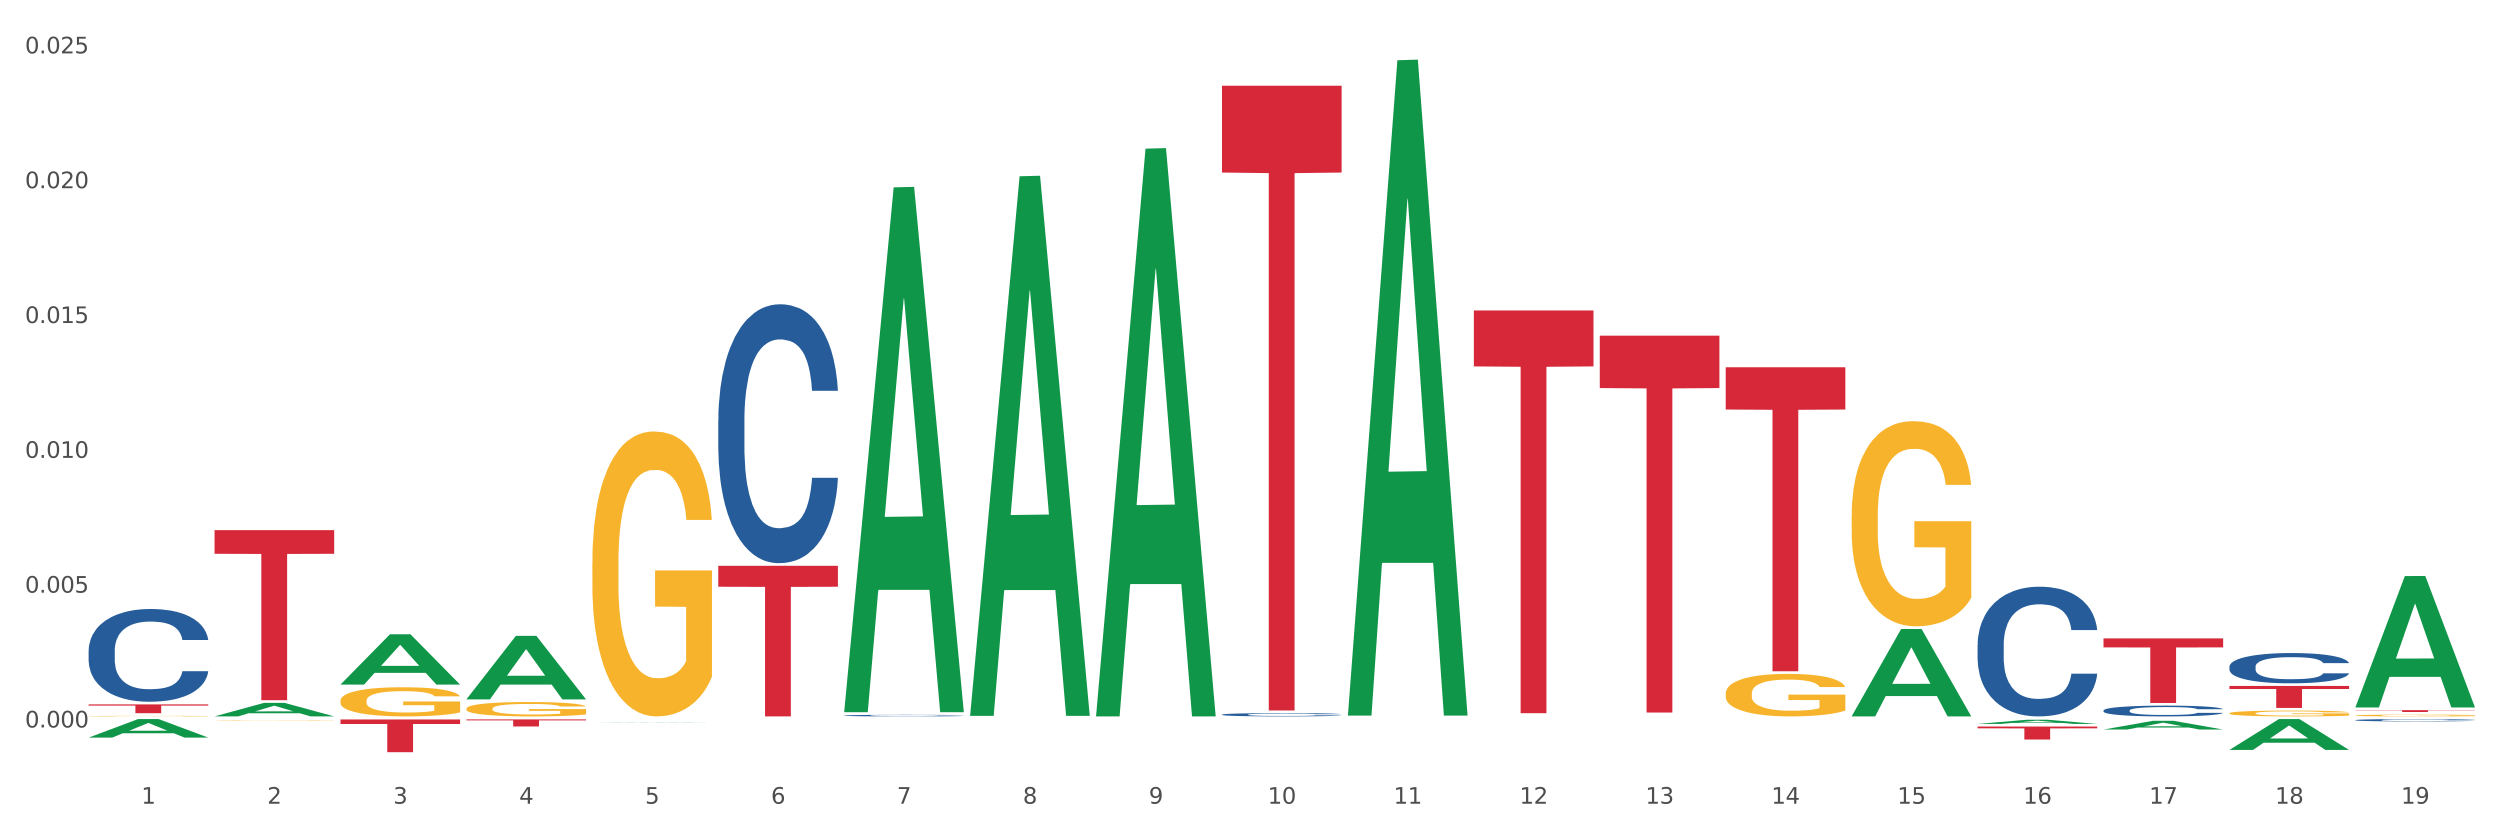 <?xml version="1.0" encoding="utf-8" standalone="no"?>
<!DOCTYPE svg PUBLIC "-//W3C//DTD SVG 1.1//EN"
  "http://www.w3.org/Graphics/SVG/1.1/DTD/svg11.dtd">
<svg xmlns:xlink="http://www.w3.org/1999/xlink" width="1080pt" height="360pt" viewBox="0 0 1080 360" xmlns="http://www.w3.org/2000/svg" version="1.1">
 <rect x="0" y="0" width="1080" height="360" fill="#333333" stroke="none"/>
 <defs>
  <style type="text/css">*{stroke-linejoin: round; stroke-linecap: butt}</style>
 </defs>
 <g id="figure_1">
  <g id="patch_1">
   <path d="M 0 360 
L 1080 360 
L 1080 0 
L 0 0 
z
" style="fill: #ffffff; stroke: #ffffff; stroke-linejoin: miter"/>
  </g>
  <g id="axes_1">
   <g id="matplotlib.axis_1">
    <g id="xtick_1">
     <g id="text_1">
      <!-- 1 -->
      <g style="fill: #4d4d4d" transform="translate(61.07 347.204) scale(0.096 -0.096)">
       <defs>
        <path id="DejaVuSans-31" d="M 794 531 
L 1825 531 
L 1825 4091 
L 703 3866 
L 703 4441 
L 1819 4666 
L 2450 4666 
L 2450 531 
L 3481 531 
L 3481 0 
L 794 0 
L 794 531 
z
" transform="scale(0.016)"/>
       </defs>
       <use xlink:href="#DejaVuSans-31"/>
      </g>
     </g>
    </g>
    <g id="xtick_2">
     <g id="text_2">
      <!-- 2 -->
      <g style="fill: #4d4d4d" transform="translate(115.472 347.204) scale(0.096 -0.096)">
       <defs>
        <path id="DejaVuSans-32" d="M 1228 531 
L 3431 531 
L 3431 0 
L 469 0 
L 469 531 
Q 828 903 1448 1529 
Q 2069 2156 2228 2338 
Q 2531 2678 2651 2914 
Q 2772 3150 2772 3378 
Q 2772 3750 2511 3984 
Q 2250 4219 1831 4219 
Q 1534 4219 1204 4116 
Q 875 4013 500 3803 
L 500 4441 
Q 881 4594 1212 4672 
Q 1544 4750 1819 4750 
Q 2544 4750 2975 4387 
Q 3406 4025 3406 3419 
Q 3406 3131 3298 2873 
Q 3191 2616 2906 2266 
Q 2828 2175 2409 1742 
Q 1991 1309 1228 531 
z
" transform="scale(0.016)"/>
       </defs>
       <use xlink:href="#DejaVuSans-32"/>
      </g>
     </g>
    </g>
    <g id="xtick_3">
     <g id="text_3">
      <!-- 3 -->
      <g style="fill: #4d4d4d" transform="translate(169.874 347.204) scale(0.096 -0.096)">
       <defs>
        <path id="DejaVuSans-33" d="M 2597 2516 
Q 3050 2419 3304 2112 
Q 3559 1806 3559 1356 
Q 3559 666 3084 287 
Q 2609 -91 1734 -91 
Q 1441 -91 1130 -33 
Q 819 25 488 141 
L 488 750 
Q 750 597 1062 519 
Q 1375 441 1716 441 
Q 2309 441 2620 675 
Q 2931 909 2931 1356 
Q 2931 1769 2642 2001 
Q 2353 2234 1838 2234 
L 1294 2234 
L 1294 2753 
L 1863 2753 
Q 2328 2753 2575 2939 
Q 2822 3125 2822 3475 
Q 2822 3834 2567 4026 
Q 2313 4219 1838 4219 
Q 1578 4219 1281 4162 
Q 984 4106 628 3988 
L 628 4550 
Q 988 4650 1302 4700 
Q 1616 4750 1894 4750 
Q 2613 4750 3031 4423 
Q 3450 4097 3450 3541 
Q 3450 3153 3228 2886 
Q 3006 2619 2597 2516 
z
" transform="scale(0.016)"/>
       </defs>
       <use xlink:href="#DejaVuSans-33"/>
      </g>
     </g>
    </g>
    <g id="xtick_4">
     <g id="text_4">
      <!-- 4 -->
      <g style="fill: #4d4d4d" transform="translate(224.276 347.204) scale(0.096 -0.096)">
       <defs>
        <path id="DejaVuSans-34" d="M 2419 4116 
L 825 1625 
L 2419 1625 
L 2419 4116 
z
M 2253 4666 
L 3047 4666 
L 3047 1625 
L 3713 1625 
L 3713 1100 
L 3047 1100 
L 3047 0 
L 2419 0 
L 2419 1100 
L 313 1100 
L 313 1709 
L 2253 4666 
z
" transform="scale(0.016)"/>
       </defs>
       <use xlink:href="#DejaVuSans-34"/>
      </g>
     </g>
    </g>
    <g id="xtick_5">
     <g id="text_5">
      <!-- 5 -->
      <g style="fill: #4d4d4d" transform="translate(278.678 347.204) scale(0.096 -0.096)">
       <defs>
        <path id="DejaVuSans-35" d="M 691 4666 
L 3169 4666 
L 3169 4134 
L 1269 4134 
L 1269 2991 
Q 1406 3038 1543 3061 
Q 1681 3084 1819 3084 
Q 2600 3084 3056 2656 
Q 3513 2228 3513 1497 
Q 3513 744 3044 326 
Q 2575 -91 1722 -91 
Q 1428 -91 1123 -41 
Q 819 9 494 109 
L 494 744 
Q 775 591 1075 516 
Q 1375 441 1709 441 
Q 2250 441 2565 725 
Q 2881 1009 2881 1497 
Q 2881 1984 2565 2268 
Q 2250 2553 1709 2553 
Q 1456 2553 1204 2497 
Q 953 2441 691 2322 
L 691 4666 
z
" transform="scale(0.016)"/>
       </defs>
       <use xlink:href="#DejaVuSans-35"/>
      </g>
     </g>
    </g>
    <g id="xtick_6">
     <g id="text_6">
      <!-- 6 -->
      <g style="fill: #4d4d4d" transform="translate(333.08 347.204) scale(0.096 -0.096)">
       <defs>
        <path id="DejaVuSans-36" d="M 2113 2584 
Q 1688 2584 1439 2293 
Q 1191 2003 1191 1497 
Q 1191 994 1439 701 
Q 1688 409 2113 409 
Q 2538 409 2786 701 
Q 3034 994 3034 1497 
Q 3034 2003 2786 2293 
Q 2538 2584 2113 2584 
z
M 3366 4563 
L 3366 3988 
Q 3128 4100 2886 4159 
Q 2644 4219 2406 4219 
Q 1781 4219 1451 3797 
Q 1122 3375 1075 2522 
Q 1259 2794 1537 2939 
Q 1816 3084 2150 3084 
Q 2853 3084 3261 2657 
Q 3669 2231 3669 1497 
Q 3669 778 3244 343 
Q 2819 -91 2113 -91 
Q 1303 -91 875 529 
Q 447 1150 447 2328 
Q 447 3434 972 4092 
Q 1497 4750 2381 4750 
Q 2619 4750 2861 4703 
Q 3103 4656 3366 4563 
z
" transform="scale(0.016)"/>
       </defs>
       <use xlink:href="#DejaVuSans-36"/>
      </g>
     </g>
    </g>
    <g id="xtick_7">
     <g id="text_7">
      <!-- 7 -->
      <g style="fill: #4d4d4d" transform="translate(387.482 347.204) scale(0.096 -0.096)">
       <defs>
        <path id="DejaVuSans-37" d="M 525 4666 
L 3525 4666 
L 3525 4397 
L 1831 0 
L 1172 0 
L 2766 4134 
L 525 4134 
L 525 4666 
z
" transform="scale(0.016)"/>
       </defs>
       <use xlink:href="#DejaVuSans-37"/>
      </g>
     </g>
    </g>
    <g id="xtick_8">
     <g id="text_8">
      <!-- 8 -->
      <g style="fill: #4d4d4d" transform="translate(441.884 347.204) scale(0.096 -0.096)">
       <defs>
        <path id="DejaVuSans-38" d="M 2034 2216 
Q 1584 2216 1326 1975 
Q 1069 1734 1069 1313 
Q 1069 891 1326 650 
Q 1584 409 2034 409 
Q 2484 409 2743 651 
Q 3003 894 3003 1313 
Q 3003 1734 2745 1975 
Q 2488 2216 2034 2216 
z
M 1403 2484 
Q 997 2584 770 2862 
Q 544 3141 544 3541 
Q 544 4100 942 4425 
Q 1341 4750 2034 4750 
Q 2731 4750 3128 4425 
Q 3525 4100 3525 3541 
Q 3525 3141 3298 2862 
Q 3072 2584 2669 2484 
Q 3125 2378 3379 2068 
Q 3634 1759 3634 1313 
Q 3634 634 3220 271 
Q 2806 -91 2034 -91 
Q 1263 -91 848 271 
Q 434 634 434 1313 
Q 434 1759 690 2068 
Q 947 2378 1403 2484 
z
M 1172 3481 
Q 1172 3119 1398 2916 
Q 1625 2713 2034 2713 
Q 2441 2713 2670 2916 
Q 2900 3119 2900 3481 
Q 2900 3844 2670 4047 
Q 2441 4250 2034 4250 
Q 1625 4250 1398 4047 
Q 1172 3844 1172 3481 
z
" transform="scale(0.016)"/>
       </defs>
       <use xlink:href="#DejaVuSans-38"/>
      </g>
     </g>
    </g>
    <g id="xtick_9">
     <g id="text_9">
      <!-- 9 -->
      <g style="fill: #4d4d4d" transform="translate(496.286 347.204) scale(0.096 -0.096)">
       <defs>
        <path id="DejaVuSans-39" d="M 703 97 
L 703 672 
Q 941 559 1184 500 
Q 1428 441 1663 441 
Q 2288 441 2617 861 
Q 2947 1281 2994 2138 
Q 2813 1869 2534 1725 
Q 2256 1581 1919 1581 
Q 1219 1581 811 2004 
Q 403 2428 403 3163 
Q 403 3881 828 4315 
Q 1253 4750 1959 4750 
Q 2769 4750 3195 4129 
Q 3622 3509 3622 2328 
Q 3622 1225 3098 567 
Q 2575 -91 1691 -91 
Q 1453 -91 1209 -44 
Q 966 3 703 97 
z
M 1959 2075 
Q 2384 2075 2632 2365 
Q 2881 2656 2881 3163 
Q 2881 3666 2632 3958 
Q 2384 4250 1959 4250 
Q 1534 4250 1286 3958 
Q 1038 3666 1038 3163 
Q 1038 2656 1286 2365 
Q 1534 2075 1959 2075 
z
" transform="scale(0.016)"/>
       </defs>
       <use xlink:href="#DejaVuSans-39"/>
      </g>
     </g>
    </g>
    <g id="xtick_10">
     <g id="text_10">
      <!-- 10 -->
      <g style="fill: #4d4d4d" transform="translate(547.634 347.204) scale(0.096 -0.096)">
       <defs>
        <path id="DejaVuSans-30" d="M 2034 4250 
Q 1547 4250 1301 3770 
Q 1056 3291 1056 2328 
Q 1056 1369 1301 889 
Q 1547 409 2034 409 
Q 2525 409 2770 889 
Q 3016 1369 3016 2328 
Q 3016 3291 2770 3770 
Q 2525 4250 2034 4250 
z
M 2034 4750 
Q 2819 4750 3233 4129 
Q 3647 3509 3647 2328 
Q 3647 1150 3233 529 
Q 2819 -91 2034 -91 
Q 1250 -91 836 529 
Q 422 1150 422 2328 
Q 422 3509 836 4129 
Q 1250 4750 2034 4750 
z
" transform="scale(0.016)"/>
       </defs>
       <use xlink:href="#DejaVuSans-31"/>
       <use xlink:href="#DejaVuSans-30" transform="translate(63.623 0)"/>
      </g>
     </g>
    </g>
    <g id="xtick_11">
     <g id="text_11">
      <!-- 11 -->
      <g style="fill: #4d4d4d" transform="translate(602.035 347.204) scale(0.096 -0.096)">
       <use xlink:href="#DejaVuSans-31"/>
       <use xlink:href="#DejaVuSans-31" transform="translate(63.623 0)"/>
      </g>
     </g>
    </g>
    <g id="xtick_12">
     <g id="text_12">
      <!-- 12 -->
      <g style="fill: #4d4d4d" transform="translate(656.437 347.204) scale(0.096 -0.096)">
       <use xlink:href="#DejaVuSans-31"/>
       <use xlink:href="#DejaVuSans-32" transform="translate(63.623 0)"/>
      </g>
     </g>
    </g>
    <g id="xtick_13">
     <g id="text_13">
      <!-- 13 -->
      <g style="fill: #4d4d4d" transform="translate(710.839 347.204) scale(0.096 -0.096)">
       <use xlink:href="#DejaVuSans-31"/>
       <use xlink:href="#DejaVuSans-33" transform="translate(63.623 0)"/>
      </g>
     </g>
    </g>
    <g id="xtick_14">
     <g id="text_14">
      <!-- 14 -->
      <g style="fill: #4d4d4d" transform="translate(765.241 347.204) scale(0.096 -0.096)">
       <use xlink:href="#DejaVuSans-31"/>
       <use xlink:href="#DejaVuSans-34" transform="translate(63.623 0)"/>
      </g>
     </g>
    </g>
    <g id="xtick_15">
     <g id="text_15">
      <!-- 15 -->
      <g style="fill: #4d4d4d" transform="translate(819.643 347.204) scale(0.096 -0.096)">
       <use xlink:href="#DejaVuSans-31"/>
       <use xlink:href="#DejaVuSans-35" transform="translate(63.623 0)"/>
      </g>
     </g>
    </g>
    <g id="xtick_16">
     <g id="text_16">
      <!-- 16 -->
      <g style="fill: #4d4d4d" transform="translate(874.045 347.204) scale(0.096 -0.096)">
       <use xlink:href="#DejaVuSans-31"/>
       <use xlink:href="#DejaVuSans-36" transform="translate(63.623 0)"/>
      </g>
     </g>
    </g>
    <g id="xtick_17">
     <g id="text_17">
      <!-- 17 -->
      <g style="fill: #4d4d4d" transform="translate(928.447 347.204) scale(0.096 -0.096)">
       <use xlink:href="#DejaVuSans-31"/>
       <use xlink:href="#DejaVuSans-37" transform="translate(63.623 0)"/>
      </g>
     </g>
    </g>
    <g id="xtick_18">
     <g id="text_18">
      <!-- 18 -->
      <g style="fill: #4d4d4d" transform="translate(982.849 347.204) scale(0.096 -0.096)">
       <use xlink:href="#DejaVuSans-31"/>
       <use xlink:href="#DejaVuSans-38" transform="translate(63.623 0)"/>
      </g>
     </g>
    </g>
    <g id="xtick_19">
     <g id="text_19">
      <!-- 19 -->
      <g style="fill: #4d4d4d" transform="translate(1037.251 347.204) scale(0.096 -0.096)">
       <use xlink:href="#DejaVuSans-31"/>
       <use xlink:href="#DejaVuSans-39" transform="translate(63.623 0)"/>
      </g>
     </g>
    </g>
    <g id="xtick_20"/>
    <g id="xtick_21"/>
    <g id="xtick_22"/>
    <g id="xtick_23"/>
    <g id="xtick_24"/>
    <g id="xtick_25"/>
    <g id="xtick_26"/>
    <g id="xtick_27"/>
    <g id="xtick_28"/>
    <g id="xtick_29"/>
    <g id="xtick_30"/>
    <g id="xtick_31"/>
    <g id="xtick_32"/>
    <g id="xtick_33"/>
    <g id="xtick_34"/>
    <g id="xtick_35"/>
    <g id="xtick_36"/>
    <g id="xtick_37"/>
   </g>
   <g id="matplotlib.axis_2">
    <g id="ytick_1">
     <g id="text_20">
      <!-- 0.000 -->
      <g style="fill: #4d4d4d" transform="translate(10.8 314.275) scale(0.096 -0.096)">
       <defs>
        <path id="DejaVuSans-2e" d="M 684 794 
L 1344 794 
L 1344 0 
L 684 0 
L 684 794 
z
" transform="scale(0.016)"/>
       </defs>
       <use xlink:href="#DejaVuSans-30"/>
       <use xlink:href="#DejaVuSans-2e" transform="translate(63.623 0)"/>
       <use xlink:href="#DejaVuSans-30" transform="translate(95.41 0)"/>
       <use xlink:href="#DejaVuSans-30" transform="translate(159.033 0)"/>
       <use xlink:href="#DejaVuSans-30" transform="translate(222.656 0)"/>
      </g>
     </g>
    </g>
    <g id="ytick_2">
     <g id="text_21">
      <!-- 0.005 -->
      <g style="fill: #4d4d4d" transform="translate(10.8 256.033) scale(0.096 -0.096)">
       <use xlink:href="#DejaVuSans-30"/>
       <use xlink:href="#DejaVuSans-2e" transform="translate(63.623 0)"/>
       <use xlink:href="#DejaVuSans-30" transform="translate(95.41 0)"/>
       <use xlink:href="#DejaVuSans-30" transform="translate(159.033 0)"/>
       <use xlink:href="#DejaVuSans-35" transform="translate(222.656 0)"/>
      </g>
     </g>
    </g>
    <g id="ytick_3">
     <g id="text_22">
      <!-- 0.010 -->
      <g style="fill: #4d4d4d" transform="translate(10.8 197.79) scale(0.096 -0.096)">
       <use xlink:href="#DejaVuSans-30"/>
       <use xlink:href="#DejaVuSans-2e" transform="translate(63.623 0)"/>
       <use xlink:href="#DejaVuSans-30" transform="translate(95.41 0)"/>
       <use xlink:href="#DejaVuSans-31" transform="translate(159.033 0)"/>
       <use xlink:href="#DejaVuSans-30" transform="translate(222.656 0)"/>
      </g>
     </g>
    </g>
    <g id="ytick_4">
     <g id="text_23">
      <!-- 0.015 -->
      <g style="fill: #4d4d4d" transform="translate(10.8 139.547) scale(0.096 -0.096)">
       <use xlink:href="#DejaVuSans-30"/>
       <use xlink:href="#DejaVuSans-2e" transform="translate(63.623 0)"/>
       <use xlink:href="#DejaVuSans-30" transform="translate(95.41 0)"/>
       <use xlink:href="#DejaVuSans-31" transform="translate(159.033 0)"/>
       <use xlink:href="#DejaVuSans-35" transform="translate(222.656 0)"/>
      </g>
     </g>
    </g>
    <g id="ytick_5">
     <g id="text_24">
      <!-- 0.020 -->
      <g style="fill: #4d4d4d" transform="translate(10.8 81.305) scale(0.096 -0.096)">
       <use xlink:href="#DejaVuSans-30"/>
       <use xlink:href="#DejaVuSans-2e" transform="translate(63.623 0)"/>
       <use xlink:href="#DejaVuSans-30" transform="translate(95.41 0)"/>
       <use xlink:href="#DejaVuSans-32" transform="translate(159.033 0)"/>
       <use xlink:href="#DejaVuSans-30" transform="translate(222.656 0)"/>
      </g>
     </g>
    </g>
    <g id="ytick_6">
     <g id="text_25">
      <!-- 0.025 -->
      <g style="fill: #4d4d4d" transform="translate(10.8 23.062) scale(0.096 -0.096)">
       <use xlink:href="#DejaVuSans-30"/>
       <use xlink:href="#DejaVuSans-2e" transform="translate(63.623 0)"/>
       <use xlink:href="#DejaVuSans-30" transform="translate(95.41 0)"/>
       <use xlink:href="#DejaVuSans-32" transform="translate(159.033 0)"/>
       <use xlink:href="#DejaVuSans-35" transform="translate(222.656 0)"/>
      </g>
     </g>
    </g>
    <g id="ytick_7"/>
    <g id="ytick_8"/>
    <g id="ytick_9"/>
    <g id="ytick_10"/>
    <g id="ytick_11"/>
   </g>
   <g id="PolyCollection_1">
    <path d="M 38.283 318.636 
L 38.336 318.628 
L 59.648 310.636 
L 68.493 310.628 
L 89.965 318.651 
L 79.735 318.651 
L 75.1 316.783 
L 53.095 316.783 
L 52.935 316.813 
L 48.46 318.651 
L 38.283 318.651 
L 38.283 318.636 
L 55.865 315.668 
L 72.329 315.66 
L 64.177 312.338 
L 64.071 312.323 
L 63.964 312.346 
L 55.812 315.66 
L 55.865 315.668 
L 38.283 318.636 
z
" clip-path="url(#pd171900287)" style="fill: #109648"/>
    <path d="M 364.695 309.113 
L 364.756 309.112 
L 364.756 309.095 
L 364.939 309.071 
L 365.611 309.028 
L 366.466 308.995 
L 367.932 308.956 
L 368.727 308.94 
L 369.765 308.922 
L 371.903 308.893 
L 374.347 308.868 
L 376.057 308.854 
L 377.34 308.845 
L 380.211 308.83 
L 381.861 308.823 
L 383.571 308.817 
L 385.038 308.813 
L 387.481 308.809 
L 389.436 308.807 
L 391.696 308.807 
L 393.59 308.807 
L 396.095 308.81 
L 399.76 308.817 
L 401.165 308.822 
L 403.059 308.829 
L 405.014 308.839 
L 406.602 308.849 
L 408.435 308.863 
L 410.329 308.882 
L 412.161 308.906 
L 413.444 308.927 
L 414.483 308.95 
L 415.399 308.979 
L 416.071 309.009 
L 416.377 309.035 
L 405.197 309.035 
L 404.892 309.012 
L 404.281 308.987 
L 403.67 308.97 
L 402.998 308.956 
L 401.959 308.941 
L 401.043 308.931 
L 399.516 308.919 
L 398.111 308.911 
L 396.95 308.907 
L 395.545 308.903 
L 392.552 308.899 
L 390.413 308.899 
L 389.069 308.901 
L 387.42 308.904 
L 386.015 308.908 
L 384.366 308.916 
L 383.083 308.924 
L 381.8 308.934 
L 381.067 308.942 
L 379.967 308.955 
L 379.234 308.967 
L 378.257 308.986 
L 377.707 309 
L 376.729 309.035 
L 376.302 309.061 
L 376.118 309.079 
L 375.996 309.099 
L 375.996 309.197 
L 376.363 309.24 
L 376.668 309.259 
L 377.157 309.28 
L 378.073 309.307 
L 379.417 309.334 
L 380.822 309.354 
L 381.983 309.365 
L 383.083 309.374 
L 384.182 309.381 
L 385.526 309.387 
L 386.626 309.391 
L 388.275 309.395 
L 390.23 309.397 
L 391.757 309.397 
L 394.873 309.393 
L 396.278 309.39 
L 397.622 309.386 
L 399.088 309.379 
L 400.249 309.372 
L 400.921 309.366 
L 402.02 309.354 
L 402.876 309.342 
L 403.609 309.327 
L 404.098 309.315 
L 404.647 309.296 
L 405.075 309.275 
L 405.197 309.264 
L 416.377 309.264 
L 416.132 309.286 
L 415.705 309.308 
L 414.849 309.337 
L 414.177 309.354 
L 413.139 309.375 
L 412.039 309.392 
L 410.512 309.412 
L 409.107 309.426 
L 407.641 309.438 
L 406.052 309.45 
L 403.181 309.465 
L 402.143 309.469 
L 399.943 309.477 
L 398.233 309.481 
L 395.728 309.486 
L 393.162 309.488 
L 390.475 309.489 
L 388.092 309.488 
L 385.465 309.484 
L 383.816 309.48 
L 381.983 309.474 
L 379.845 309.466 
L 377.829 309.455 
L 375.935 309.443 
L 374.164 309.428 
L 372.514 309.412 
L 370.376 309.385 
L 368.788 309.359 
L 367.627 309.335 
L 366.833 309.314 
L 366.039 309.288 
L 365.611 309.27 
L 364.939 309.226 
L 364.695 309.186 
L 364.695 309.113 
z
" clip-path="url(#pd171900287)" style="fill: #255c99"/>
    <path d="M 854.312 278.632 
L 854.373 278.581 
L 854.373 277.148 
L 854.557 275.203 
L 855.229 271.621 
L 856.084 268.909 
L 857.55 265.736 
L 858.344 264.406 
L 859.383 262.922 
L 861.521 260.517 
L 863.964 258.47 
L 865.675 257.344 
L 866.958 256.627 
L 869.829 255.348 
L 871.478 254.785 
L 873.189 254.325 
L 874.655 254.018 
L 877.099 253.659 
L 879.054 253.506 
L 881.314 253.455 
L 883.208 253.506 
L 885.712 253.711 
L 889.378 254.325 
L 890.783 254.683 
L 892.677 255.297 
L 894.631 256.116 
L 896.22 256.935 
L 898.052 258.111 
L 899.946 259.647 
L 901.779 261.591 
L 903.062 263.382 
L 904.1 265.276 
L 905.017 267.578 
L 905.689 270.086 
L 905.994 272.184 
L 894.815 272.184 
L 894.509 270.291 
L 893.898 268.244 
L 893.287 266.862 
L 892.616 265.736 
L 891.577 264.457 
L 890.661 263.638 
L 889.133 262.666 
L 887.728 262.052 
L 886.568 261.694 
L 885.163 261.387 
L 882.169 261.079 
L 880.031 261.079 
L 878.687 261.182 
L 877.038 261.438 
L 875.633 261.796 
L 873.983 262.41 
L 872.7 263.075 
L 871.417 263.945 
L 870.684 264.559 
L 869.585 265.685 
L 868.852 266.606 
L 867.874 268.192 
L 867.324 269.318 
L 866.347 272.235 
L 865.919 274.384 
L 865.736 275.868 
L 865.614 277.506 
L 865.614 285.489 
L 865.98 289.071 
L 866.286 290.606 
L 866.775 292.346 
L 867.691 294.598 
L 869.035 296.798 
L 870.44 298.384 
L 871.601 299.357 
L 872.7 300.073 
L 873.8 300.636 
L 875.144 301.148 
L 876.243 301.455 
L 877.893 301.762 
L 879.848 301.915 
L 881.375 301.915 
L 884.491 301.659 
L 885.896 301.403 
L 887.24 301.045 
L 888.706 300.482 
L 889.866 299.868 
L 890.538 299.408 
L 891.638 298.435 
L 892.493 297.412 
L 893.226 296.235 
L 893.715 295.212 
L 894.265 293.676 
L 894.693 291.937 
L 894.815 291.015 
L 905.994 291.015 
L 905.75 292.858 
L 905.322 294.649 
L 904.467 297.054 
L 903.795 298.435 
L 902.756 300.124 
L 901.657 301.557 
L 900.13 303.143 
L 898.724 304.32 
L 897.258 305.344 
L 895.67 306.265 
L 892.799 307.544 
L 891.76 307.902 
L 889.561 308.516 
L 887.851 308.875 
L 885.346 309.233 
L 882.78 309.438 
L 880.092 309.489 
L 877.71 309.386 
L 875.083 309.079 
L 873.433 308.772 
L 871.601 308.312 
L 869.463 307.595 
L 867.447 306.725 
L 865.553 305.702 
L 863.781 304.525 
L 862.132 303.195 
L 859.994 300.994 
L 858.405 298.845 
L 857.245 296.849 
L 856.45 295.16 
L 855.656 293.011 
L 855.229 291.527 
L 854.557 287.945 
L 854.312 284.619 
L 854.312 278.632 
z
" clip-path="url(#pd171900287)" style="fill: #255c99"/>
    <path d="M 1017.518 311.09 
L 1017.579 311.089 
L 1017.579 311.062 
L 1017.763 311.027 
L 1018.434 310.961 
L 1019.29 310.911 
L 1020.756 310.853 
L 1021.55 310.829 
L 1022.589 310.802 
L 1024.727 310.758 
L 1027.17 310.72 
L 1028.881 310.7 
L 1030.164 310.686 
L 1033.035 310.663 
L 1034.684 310.653 
L 1036.395 310.644 
L 1037.861 310.639 
L 1040.305 310.632 
L 1042.259 310.629 
L 1044.52 310.628 
L 1046.414 310.629 
L 1048.918 310.633 
L 1052.584 310.644 
L 1053.989 310.651 
L 1055.882 310.662 
L 1057.837 310.677 
L 1059.426 310.692 
L 1061.258 310.714 
L 1063.152 310.742 
L 1064.985 310.777 
L 1066.268 310.81 
L 1067.306 310.845 
L 1068.223 310.887 
L 1068.895 310.933 
L 1069.2 310.971 
L 1058.021 310.971 
L 1057.715 310.937 
L 1057.104 310.899 
L 1056.493 310.874 
L 1055.821 310.853 
L 1054.783 310.83 
L 1053.866 310.815 
L 1052.339 310.797 
L 1050.934 310.786 
L 1049.773 310.779 
L 1048.368 310.774 
L 1045.375 310.768 
L 1043.237 310.768 
L 1041.893 310.77 
L 1040.244 310.775 
L 1038.838 310.781 
L 1037.189 310.792 
L 1035.906 310.805 
L 1034.623 310.82 
L 1033.89 310.832 
L 1032.791 310.852 
L 1032.057 310.869 
L 1031.08 310.898 
L 1030.53 310.919 
L 1029.553 310.972 
L 1029.125 311.012 
L 1028.942 311.039 
L 1028.82 311.069 
L 1028.82 311.215 
L 1029.186 311.281 
L 1029.492 311.309 
L 1029.98 311.341 
L 1030.897 311.382 
L 1032.241 311.423 
L 1033.646 311.452 
L 1034.807 311.469 
L 1035.906 311.483 
L 1037.006 311.493 
L 1038.35 311.502 
L 1039.449 311.508 
L 1041.099 311.514 
L 1043.054 311.516 
L 1044.581 311.516 
L 1047.696 311.512 
L 1049.102 311.507 
L 1050.445 311.5 
L 1051.912 311.49 
L 1053.072 311.479 
L 1053.744 311.47 
L 1054.844 311.453 
L 1055.699 311.434 
L 1056.432 311.412 
L 1056.921 311.393 
L 1057.471 311.365 
L 1057.898 311.333 
L 1058.021 311.317 
L 1069.2 311.317 
L 1068.956 311.35 
L 1068.528 311.383 
L 1067.673 311.427 
L 1067.001 311.453 
L 1065.962 311.484 
L 1064.863 311.51 
L 1063.335 311.539 
L 1061.93 311.56 
L 1060.464 311.579 
L 1058.876 311.596 
L 1056.005 311.619 
L 1054.966 311.626 
L 1052.767 311.637 
L 1051.056 311.644 
L 1048.552 311.65 
L 1045.986 311.654 
L 1043.298 311.655 
L 1040.915 311.653 
L 1038.289 311.648 
L 1036.639 311.642 
L 1034.807 311.634 
L 1032.668 311.62 
L 1030.652 311.604 
L 1028.759 311.586 
L 1026.987 311.564 
L 1025.338 311.54 
L 1023.199 311.499 
L 1021.611 311.46 
L 1020.45 311.423 
L 1019.656 311.393 
L 1018.862 311.353 
L 1018.434 311.326 
L 1017.763 311.26 
L 1017.518 311.199 
L 1017.518 311.09 
z
" clip-path="url(#pd171900287)" style="fill: #255c99"/>
    <path d="M 963.116 287.99 
L 963.177 287.978 
L 963.177 287.644 
L 963.361 287.191 
L 964.033 286.355 
L 964.888 285.723 
L 966.354 284.983 
L 967.148 284.673 
L 968.187 284.327 
L 970.325 283.766 
L 972.768 283.289 
L 974.479 283.026 
L 975.762 282.859 
L 978.633 282.561 
L 980.282 282.43 
L 981.993 282.322 
L 983.459 282.251 
L 985.903 282.167 
L 987.858 282.131 
L 990.118 282.119 
L 992.012 282.131 
L 994.516 282.179 
L 998.182 282.322 
L 999.587 282.406 
L 1001.481 282.549 
L 1003.435 282.74 
L 1005.024 282.931 
L 1006.856 283.205 
L 1008.75 283.563 
L 1010.583 284.017 
L 1011.866 284.434 
L 1012.904 284.876 
L 1013.821 285.413 
L 1014.493 285.997 
L 1014.798 286.487 
L 1003.619 286.487 
L 1003.313 286.045 
L 1002.702 285.568 
L 1002.091 285.246 
L 1001.419 284.983 
L 1000.381 284.685 
L 999.465 284.494 
L 997.937 284.267 
L 996.532 284.124 
L 995.372 284.041 
L 993.966 283.969 
L 990.973 283.897 
L 988.835 283.897 
L 987.491 283.921 
L 985.842 283.981 
L 984.436 284.064 
L 982.787 284.208 
L 981.504 284.363 
L 980.221 284.566 
L 979.488 284.709 
L 978.389 284.971 
L 977.656 285.186 
L 976.678 285.556 
L 976.128 285.818 
L 975.151 286.499 
L 974.723 287 
L 974.54 287.346 
L 974.418 287.728 
L 974.418 289.589 
L 974.784 290.425 
L 975.09 290.783 
L 975.578 291.188 
L 976.495 291.713 
L 977.839 292.226 
L 979.244 292.596 
L 980.405 292.823 
L 981.504 292.99 
L 982.604 293.121 
L 983.948 293.241 
L 985.047 293.312 
L 986.697 293.384 
L 988.652 293.42 
L 990.179 293.42 
L 993.294 293.36 
L 994.7 293.3 
L 996.044 293.217 
L 997.51 293.086 
L 998.67 292.942 
L 999.342 292.835 
L 1000.442 292.608 
L 1001.297 292.37 
L 1002.03 292.095 
L 1002.519 291.856 
L 1003.069 291.498 
L 1003.496 291.093 
L 1003.619 290.878 
L 1014.798 290.878 
L 1014.554 291.308 
L 1014.126 291.725 
L 1013.271 292.286 
L 1012.599 292.608 
L 1011.56 293.002 
L 1010.461 293.336 
L 1008.933 293.706 
L 1007.528 293.98 
L 1006.062 294.219 
L 1004.474 294.434 
L 1001.603 294.732 
L 1000.564 294.816 
L 998.365 294.959 
L 996.654 295.042 
L 994.15 295.126 
L 991.584 295.174 
L 988.896 295.186 
L 986.514 295.162 
L 983.887 295.09 
L 982.237 295.019 
L 980.405 294.911 
L 978.266 294.744 
L 976.25 294.541 
L 974.357 294.303 
L 972.585 294.028 
L 970.936 293.718 
L 968.798 293.205 
L 967.209 292.704 
L 966.048 292.238 
L 965.254 291.845 
L 964.46 291.343 
L 964.033 290.997 
L 963.361 290.162 
L 963.116 289.386 
L 963.116 287.99 
z
" clip-path="url(#pd171900287)" style="fill: #255c99"/>
    <path d="M 908.714 306.923 
L 908.775 306.919 
L 908.775 306.8 
L 908.959 306.638 
L 909.631 306.341 
L 910.486 306.115 
L 911.952 305.851 
L 912.746 305.741 
L 913.785 305.617 
L 915.923 305.418 
L 918.366 305.247 
L 920.077 305.154 
L 921.36 305.094 
L 924.231 304.988 
L 925.88 304.941 
L 927.591 304.903 
L 929.057 304.877 
L 931.501 304.847 
L 933.456 304.835 
L 935.716 304.83 
L 937.61 304.835 
L 940.114 304.852 
L 943.78 304.903 
L 945.185 304.933 
L 947.079 304.984 
L 949.033 305.052 
L 950.622 305.12 
L 952.454 305.218 
L 954.348 305.345 
L 956.181 305.507 
L 957.464 305.656 
L 958.502 305.813 
L 959.419 306.005 
L 960.091 306.213 
L 960.396 306.387 
L 949.217 306.387 
L 948.911 306.23 
L 948.3 306.06 
L 947.689 305.945 
L 947.017 305.851 
L 945.979 305.745 
L 945.063 305.677 
L 943.535 305.596 
L 942.13 305.545 
L 940.97 305.515 
L 939.565 305.49 
L 936.571 305.464 
L 934.433 305.464 
L 933.089 305.473 
L 931.44 305.494 
L 930.035 305.524 
L 928.385 305.575 
L 927.102 305.63 
L 925.819 305.703 
L 925.086 305.754 
L 923.987 305.847 
L 923.254 305.924 
L 922.276 306.056 
L 921.726 306.149 
L 920.749 306.392 
L 920.321 306.57 
L 920.138 306.694 
L 920.016 306.83 
L 920.016 307.494 
L 920.382 307.791 
L 920.688 307.919 
L 921.177 308.064 
L 922.093 308.251 
L 923.437 308.434 
L 924.842 308.566 
L 926.003 308.646 
L 927.102 308.706 
L 928.202 308.753 
L 929.546 308.795 
L 930.645 308.821 
L 932.295 308.846 
L 934.25 308.859 
L 935.777 308.859 
L 938.893 308.838 
L 940.298 308.817 
L 941.642 308.787 
L 943.108 308.74 
L 944.268 308.689 
L 944.94 308.651 
L 946.04 308.57 
L 946.895 308.485 
L 947.628 308.387 
L 948.117 308.302 
L 948.667 308.174 
L 949.095 308.03 
L 949.217 307.953 
L 960.396 307.953 
L 960.152 308.106 
L 959.724 308.255 
L 958.869 308.455 
L 958.197 308.57 
L 957.158 308.71 
L 956.059 308.829 
L 954.531 308.961 
L 953.126 309.059 
L 951.66 309.144 
L 950.072 309.221 
L 947.201 309.327 
L 946.162 309.357 
L 943.963 309.408 
L 942.252 309.438 
L 939.748 309.467 
L 937.182 309.485 
L 934.494 309.489 
L 932.112 309.48 
L 929.485 309.455 
L 927.835 309.429 
L 926.003 309.391 
L 923.864 309.331 
L 921.849 309.259 
L 919.955 309.174 
L 918.183 309.076 
L 916.534 308.965 
L 914.396 308.783 
L 912.807 308.604 
L 911.647 308.438 
L 910.852 308.298 
L 910.058 308.119 
L 909.631 307.996 
L 908.959 307.698 
L 908.714 307.421 
L 908.714 306.923 
z
" clip-path="url(#pd171900287)" style="fill: #255c99"/>
    <path d="M 527.901 308.705 
L 527.962 308.704 
L 527.962 308.667 
L 528.145 308.618 
L 528.817 308.527 
L 529.672 308.458 
L 531.138 308.378 
L 531.932 308.344 
L 532.971 308.306 
L 535.109 308.245 
L 537.553 308.193 
L 539.263 308.164 
L 540.546 308.146 
L 543.417 308.114 
L 545.067 308.099 
L 546.777 308.088 
L 548.243 308.08 
L 550.687 308.071 
L 552.642 308.067 
L 554.902 308.066 
L 556.796 308.067 
L 559.301 308.072 
L 562.966 308.088 
L 564.371 308.097 
L 566.265 308.112 
L 568.22 308.133 
L 569.808 308.154 
L 571.641 308.184 
L 573.535 308.223 
L 575.367 308.272 
L 576.65 308.318 
L 577.689 308.366 
L 578.605 308.424 
L 579.277 308.488 
L 579.582 308.541 
L 568.403 308.541 
L 568.098 308.493 
L 567.487 308.441 
L 566.876 308.406 
L 566.204 308.378 
L 565.165 308.345 
L 564.249 308.324 
L 562.722 308.3 
L 561.317 308.284 
L 560.156 308.275 
L 558.751 308.267 
L 555.757 308.259 
L 553.619 308.259 
L 552.275 308.262 
L 550.626 308.268 
L 549.221 308.277 
L 547.571 308.293 
L 546.289 308.31 
L 545.006 308.332 
L 544.273 308.348 
L 543.173 308.376 
L 542.44 308.4 
L 541.462 308.44 
L 540.913 308.469 
L 539.935 308.543 
L 539.508 308.597 
L 539.324 308.635 
L 539.202 308.676 
L 539.202 308.879 
L 539.569 308.97 
L 539.874 309.009 
L 540.363 309.053 
L 541.279 309.111 
L 542.623 309.166 
L 544.028 309.207 
L 545.189 309.231 
L 546.289 309.25 
L 547.388 309.264 
L 548.732 309.277 
L 549.832 309.285 
L 551.481 309.293 
L 553.436 309.296 
L 554.963 309.296 
L 558.079 309.29 
L 559.484 309.283 
L 560.828 309.274 
L 562.294 309.26 
L 563.455 309.244 
L 564.127 309.233 
L 565.226 309.208 
L 566.082 309.182 
L 566.815 309.152 
L 567.303 309.126 
L 567.853 309.087 
L 568.281 309.043 
L 568.403 309.02 
L 579.582 309.02 
L 579.338 309.066 
L 578.91 309.112 
L 578.055 309.173 
L 577.383 309.208 
L 576.345 309.251 
L 575.245 309.287 
L 573.718 309.328 
L 572.313 309.357 
L 570.847 309.383 
L 569.258 309.407 
L 566.387 309.439 
L 565.349 309.448 
L 563.149 309.464 
L 561.439 309.473 
L 558.934 309.482 
L 556.368 309.487 
L 553.68 309.489 
L 551.298 309.486 
L 548.671 309.478 
L 547.022 309.471 
L 545.189 309.459 
L 543.051 309.441 
L 541.035 309.419 
L 539.141 309.393 
L 537.369 309.363 
L 535.72 309.329 
L 533.582 309.273 
L 531.994 309.218 
L 530.833 309.168 
L 530.039 309.125 
L 529.245 309.07 
L 528.817 309.033 
L 528.145 308.942 
L 527.901 308.857 
L 527.901 308.705 
z
" clip-path="url(#pd171900287)" style="fill: #255c99"/>
    <path d="M 963.116 323.954 
L 963.169 323.942 
L 984.482 310.641 
L 993.326 310.628 
L 1014.798 323.979 
L 1004.568 323.979 
L 999.933 320.87 
L 977.928 320.87 
L 977.768 320.92 
L 973.293 323.979 
L 963.116 323.979 
L 963.116 323.954 
L 980.699 319.015 
L 997.162 319.002 
L 989.01 313.474 
L 988.904 313.449 
L 988.797 313.486 
L 980.645 319.002 
L 980.699 319.015 
L 963.116 323.954 
z
" clip-path="url(#pd171900287)" style="fill: #109648"/>
    <path d="M 92.685 309.478 
L 92.738 309.472 
L 114.05 303.639 
L 122.895 303.634 
L 144.367 309.489 
L 134.137 309.489 
L 129.502 308.125 
L 107.497 308.125 
L 107.337 308.147 
L 102.861 309.489 
L 92.685 309.489 
L 92.685 309.478 
L 110.267 307.312 
L 126.731 307.306 
L 118.579 304.882 
L 118.473 304.871 
L 118.366 304.887 
L 110.214 307.306 
L 110.267 307.312 
L 92.685 309.478 
z
" clip-path="url(#pd171900287)" style="fill: #109648"/>
    <path d="M 38.283 281.09 
L 38.344 281.054 
L 38.344 280.029 
L 38.527 278.639 
L 39.199 276.078 
L 40.055 274.139 
L 41.521 271.87 
L 42.315 270.919 
L 43.353 269.858 
L 45.492 268.138 
L 47.935 266.675 
L 49.646 265.87 
L 50.929 265.357 
L 53.8 264.443 
L 55.449 264.04 
L 57.16 263.711 
L 58.626 263.491 
L 61.069 263.235 
L 63.024 263.125 
L 65.285 263.089 
L 67.178 263.125 
L 69.683 263.272 
L 73.348 263.711 
L 74.754 263.967 
L 76.647 264.406 
L 78.602 264.991 
L 80.191 265.577 
L 82.023 266.418 
L 83.917 267.516 
L 85.75 268.906 
L 87.033 270.187 
L 88.071 271.541 
L 88.987 273.187 
L 89.659 274.98 
L 89.965 276.48 
L 78.785 276.48 
L 78.48 275.126 
L 77.869 273.663 
L 77.258 272.675 
L 76.586 271.87 
L 75.548 270.955 
L 74.631 270.37 
L 73.104 269.675 
L 71.699 269.236 
L 70.538 268.98 
L 69.133 268.76 
L 66.14 268.541 
L 64.002 268.541 
L 62.658 268.614 
L 61.008 268.797 
L 59.603 269.053 
L 57.954 269.492 
L 56.671 269.968 
L 55.388 270.59 
L 54.655 271.029 
L 53.555 271.834 
L 52.822 272.492 
L 51.845 273.626 
L 51.295 274.431 
L 50.318 276.517 
L 49.89 278.054 
L 49.707 279.115 
L 49.585 280.285 
L 49.585 285.993 
L 49.951 288.554 
L 50.257 289.652 
L 50.745 290.896 
L 51.662 292.506 
L 53.006 294.079 
L 54.411 295.214 
L 55.571 295.909 
L 56.671 296.421 
L 57.771 296.823 
L 59.115 297.189 
L 60.214 297.409 
L 61.864 297.628 
L 63.818 297.738 
L 65.346 297.738 
L 68.461 297.555 
L 69.866 297.372 
L 71.21 297.116 
L 72.676 296.714 
L 73.837 296.275 
L 74.509 295.945 
L 75.609 295.25 
L 76.464 294.518 
L 77.197 293.677 
L 77.686 292.945 
L 78.236 291.847 
L 78.663 290.603 
L 78.785 289.945 
L 89.965 289.945 
L 89.72 291.262 
L 89.293 292.543 
L 88.438 294.262 
L 87.766 295.25 
L 86.727 296.458 
L 85.627 297.482 
L 84.1 298.616 
L 82.695 299.458 
L 81.229 300.19 
L 79.641 300.848 
L 76.769 301.763 
L 75.731 302.019 
L 73.532 302.458 
L 71.821 302.714 
L 69.317 302.97 
L 66.751 303.117 
L 64.063 303.153 
L 61.68 303.08 
L 59.053 302.861 
L 57.404 302.641 
L 55.571 302.312 
L 53.433 301.799 
L 51.417 301.177 
L 49.523 300.446 
L 47.752 299.604 
L 46.102 298.653 
L 43.964 297.08 
L 42.376 295.543 
L 41.215 294.116 
L 40.421 292.908 
L 39.627 291.372 
L 39.199 290.311 
L 38.527 287.749 
L 38.283 285.371 
L 38.283 281.09 
z
" clip-path="url(#pd171900287)" style="fill: #255c99"/>
    <path d="M 310.293 181.699 
L 310.354 181.597 
L 310.354 178.737 
L 310.537 174.855 
L 311.209 167.705 
L 312.064 162.291 
L 313.531 155.958 
L 314.325 153.302 
L 315.363 150.34 
L 317.501 145.539 
L 319.945 141.453 
L 321.655 139.205 
L 322.938 137.775 
L 325.81 135.222 
L 327.459 134.098 
L 329.169 133.179 
L 330.636 132.566 
L 333.079 131.851 
L 335.034 131.544 
L 337.294 131.442 
L 339.188 131.544 
L 341.693 131.953 
L 345.358 133.179 
L 346.763 133.894 
L 348.657 135.12 
L 350.612 136.754 
L 352.2 138.388 
L 354.033 140.738 
L 355.927 143.802 
L 357.759 147.684 
L 359.042 151.259 
L 360.081 155.038 
L 360.997 159.635 
L 361.669 164.64 
L 361.975 168.828 
L 350.795 168.828 
L 350.49 165.049 
L 349.879 160.963 
L 349.268 158.205 
L 348.596 155.958 
L 347.557 153.404 
L 346.641 151.77 
L 345.114 149.829 
L 343.709 148.603 
L 342.548 147.888 
L 341.143 147.275 
L 338.15 146.662 
L 336.012 146.662 
L 334.668 146.867 
L 333.018 147.377 
L 331.613 148.092 
L 329.964 149.318 
L 328.681 150.646 
L 327.398 152.383 
L 326.665 153.608 
L 325.565 155.856 
L 324.832 157.694 
L 323.855 160.861 
L 323.305 163.108 
L 322.327 168.931 
L 321.9 173.221 
L 321.717 176.183 
L 321.594 179.452 
L 321.594 195.387 
L 321.961 202.537 
L 322.266 205.602 
L 322.755 209.075 
L 323.671 213.569 
L 325.015 217.962 
L 326.42 221.128 
L 327.581 223.069 
L 328.681 224.499 
L 329.78 225.623 
L 331.124 226.644 
L 332.224 227.257 
L 333.873 227.87 
L 335.828 228.177 
L 337.355 228.177 
L 340.471 227.666 
L 341.876 227.155 
L 343.22 226.44 
L 344.686 225.316 
L 345.847 224.091 
L 346.519 223.171 
L 347.619 221.23 
L 348.474 219.187 
L 349.207 216.838 
L 349.696 214.795 
L 350.245 211.731 
L 350.673 208.258 
L 350.795 206.419 
L 361.975 206.419 
L 361.73 210.096 
L 361.303 213.671 
L 360.447 218.472 
L 359.775 221.23 
L 358.737 224.601 
L 357.637 227.461 
L 356.11 230.628 
L 354.705 232.977 
L 353.239 235.02 
L 351.65 236.859 
L 348.779 239.413 
L 347.741 240.128 
L 345.541 241.354 
L 343.831 242.069 
L 341.326 242.784 
L 338.761 243.192 
L 336.073 243.294 
L 333.69 243.09 
L 331.063 242.477 
L 329.414 241.864 
L 327.581 240.945 
L 325.443 239.515 
L 323.427 237.778 
L 321.533 235.735 
L 319.762 233.386 
L 318.112 230.73 
L 315.974 226.338 
L 314.386 222.048 
L 313.225 218.064 
L 312.431 214.693 
L 311.637 210.403 
L 311.209 207.44 
L 310.537 200.29 
L 310.293 193.65 
L 310.293 181.699 
z
" clip-path="url(#pd171900287)" style="fill: #255c99"/>
    <path d="M 1017.518 305.529 
L 1017.571 305.476 
L 1038.884 248.866 
L 1047.728 248.813 
L 1069.2 305.636 
L 1058.97 305.636 
L 1054.335 292.404 
L 1032.33 292.404 
L 1032.17 292.617 
L 1027.695 305.636 
L 1017.518 305.636 
L 1017.518 305.529 
L 1035.101 284.507 
L 1051.564 284.454 
L 1043.412 260.924 
L 1043.306 260.818 
L 1043.199 260.978 
L 1035.047 284.454 
L 1035.101 284.507 
L 1017.518 305.529 
z
" clip-path="url(#pd171900287)" style="fill: #109648"/>
    <path d="M 201.489 302.084 
L 201.542 302.059 
L 222.854 274.705 
L 231.699 274.68 
L 253.171 302.136 
L 242.941 302.136 
L 238.306 295.742 
L 216.301 295.742 
L 216.141 295.846 
L 211.665 302.136 
L 201.489 302.136 
L 201.489 302.084 
L 219.071 291.927 
L 235.535 291.901 
L 227.383 280.532 
L 227.277 280.48 
L 227.17 280.558 
L 219.018 291.901 
L 219.071 291.927 
L 201.489 302.084 
z
" clip-path="url(#pd171900287)" style="fill: #109648"/>
    <path d="M 147.087 295.717 
L 147.14 295.696 
L 168.452 274.017 
L 177.297 273.996 
L 198.769 295.758 
L 188.539 295.758 
L 183.904 290.69 
L 161.899 290.69 
L 161.739 290.772 
L 157.263 295.758 
L 147.087 295.758 
L 147.087 295.717 
L 164.669 287.666 
L 181.133 287.646 
L 172.981 278.634 
L 172.875 278.594 
L 172.768 278.655 
L 164.616 287.646 
L 164.669 287.666 
L 147.087 295.717 
z
" clip-path="url(#pd171900287)" style="fill: #109648"/>
    <path d="M 1017.518 306.775 
L 1069.2 306.775 
L 1069.2 306.887 
L 1048.87 306.888 
L 1048.87 307.58 
L 1037.726 307.58 
L 1037.726 306.888 
L 1017.518 306.887 
L 1017.518 306.776 
L 1017.518 306.775 
z
" clip-path="url(#pd171900287)" style="fill: #d62839"/>
    <path d="M 963.116 296.325 
L 1014.798 296.325 
L 1014.798 297.646 
L 994.468 297.655 
L 994.468 305.83 
L 983.324 305.83 
L 983.324 297.655 
L 963.116 297.646 
L 963.116 296.334 
L 963.116 296.325 
z
" clip-path="url(#pd171900287)" style="fill: #d62839"/>
    <path d="M 963.116 308.134 
L 963.177 308.132 
L 963.177 308.049 
L 963.299 307.977 
L 963.909 307.805 
L 964.825 307.662 
L 965.496 307.586 
L 966.167 307.524 
L 966.96 307.462 
L 967.937 307.398 
L 969.706 307.303 
L 970.804 307.255 
L 972.147 307.205 
L 974.587 307.131 
L 976.357 307.089 
L 978.188 307.055 
L 981.177 307.014 
L 983.13 306.995 
L 985.205 306.981 
L 987.706 306.972 
L 989.598 306.97 
L 993.747 306.977 
L 997.286 306.997 
L 998.995 307.014 
L 1001.191 307.041 
L 1002.35 307.06 
L 1004.242 307.096 
L 1006.195 307.145 
L 1007.537 307.186 
L 1009.551 307.264 
L 1011.076 307.343 
L 1012.479 307.439 
L 1013.212 307.506 
L 1013.761 307.568 
L 1014.249 307.639 
L 1014.737 307.752 
L 1003.754 307.752 
L 1003.327 307.671 
L 1002.656 307.596 
L 1001.679 307.522 
L 1000.825 307.476 
L 999.361 307.418 
L 998.018 307.382 
L 996.615 307.354 
L 994.906 307.331 
L 993.564 307.32 
L 991.672 307.31 
L 987.95 307.313 
L 985.449 307.331 
L 983.74 307.354 
L 982.642 307.375 
L 981.666 307.398 
L 980.567 307.43 
L 979.286 307.478 
L 978.371 307.522 
L 977.455 307.577 
L 976.723 307.632 
L 976.052 307.697 
L 975.503 307.766 
L 975.076 307.837 
L 974.71 307.925 
L 974.404 308.069 
L 974.404 308.385 
L 974.526 308.456 
L 974.832 308.55 
L 975.198 308.622 
L 975.808 308.707 
L 976.357 308.764 
L 977.394 308.847 
L 978.554 308.916 
L 979.469 308.96 
L 980.384 308.996 
L 981.971 309.047 
L 983.74 309.088 
L 985.266 309.114 
L 987.34 309.137 
L 988.744 309.146 
L 989.964 309.151 
L 992.954 309.151 
L 995.089 309.144 
L 997.469 309.128 
L 999.3 309.107 
L 1000.825 309.082 
L 1002.534 309.04 
L 1003.632 309.001 
L 1003.632 308.52 
L 990.208 308.518 
L 990.208 308.198 
L 1014.798 308.198 
L 1014.798 309.137 
L 1013.761 309.185 
L 1012.601 309.229 
L 1011.381 309.268 
L 1009.551 309.316 
L 1007.354 309.362 
L 1005.401 309.394 
L 1003.327 309.422 
L 1000.886 309.447 
L 997.713 309.47 
L 995.761 309.48 
L 993.32 309.486 
L 990.452 309.489 
L 987.95 309.484 
L 985.51 309.473 
L 982.947 309.452 
L 980.445 309.422 
L 978.554 309.392 
L 976.662 309.355 
L 974.649 309.307 
L 973.062 309.261 
L 971.842 309.22 
L 970.499 309.167 
L 969.035 309.098 
L 967.937 309.036 
L 966.96 308.971 
L 965.923 308.888 
L 965.191 308.817 
L 964.459 308.727 
L 964.031 308.661 
L 963.543 308.557 
L 963.177 308.412 
L 963.116 308.134 
z
" clip-path="url(#pd171900287)" style="fill: #f7b32b"/>
    <path d="M 1017.518 309.075 
L 1017.579 309.074 
L 1017.579 309.049 
L 1017.701 309.027 
L 1018.311 308.974 
L 1019.227 308.931 
L 1019.898 308.907 
L 1020.569 308.888 
L 1021.362 308.87 
L 1022.339 308.85 
L 1024.108 308.821 
L 1025.206 308.806 
L 1026.549 308.791 
L 1028.989 308.768 
L 1030.759 308.756 
L 1032.589 308.745 
L 1035.579 308.732 
L 1037.532 308.727 
L 1039.606 308.723 
L 1042.108 308.72 
L 1044 308.719 
L 1048.149 308.721 
L 1051.688 308.728 
L 1053.396 308.732 
L 1055.593 308.741 
L 1056.752 308.747 
L 1058.644 308.758 
L 1060.597 308.773 
L 1061.939 308.785 
L 1063.952 308.809 
L 1065.478 308.833 
L 1066.881 308.862 
L 1067.614 308.883 
L 1068.163 308.902 
L 1068.651 308.924 
L 1069.139 308.958 
L 1058.156 308.958 
L 1057.729 308.933 
L 1057.058 308.91 
L 1056.081 308.888 
L 1055.227 308.874 
L 1053.763 308.856 
L 1052.42 308.845 
L 1051.017 308.836 
L 1049.308 308.829 
L 1047.966 308.826 
L 1046.074 308.823 
L 1042.352 308.824 
L 1039.851 308.829 
L 1038.142 308.836 
L 1037.044 308.843 
L 1036.067 308.85 
L 1034.969 308.86 
L 1033.688 308.874 
L 1032.773 308.888 
L 1031.857 308.905 
L 1031.125 308.922 
L 1030.454 308.941 
L 1029.905 308.962 
L 1029.478 308.984 
L 1029.111 309.011 
L 1028.806 309.055 
L 1028.806 309.151 
L 1028.928 309.173 
L 1029.234 309.202 
L 1029.6 309.224 
L 1030.21 309.25 
L 1030.759 309.267 
L 1031.796 309.293 
L 1032.956 309.314 
L 1033.871 309.327 
L 1034.786 309.338 
L 1036.373 309.354 
L 1038.142 309.366 
L 1039.668 309.374 
L 1041.742 309.381 
L 1043.146 309.384 
L 1044.366 309.385 
L 1047.356 309.385 
L 1049.491 309.383 
L 1051.871 309.378 
L 1053.702 309.372 
L 1055.227 309.364 
L 1056.935 309.352 
L 1058.034 309.34 
L 1058.034 309.193 
L 1044.61 309.192 
L 1044.61 309.094 
L 1069.2 309.094 
L 1069.2 309.381 
L 1068.163 309.396 
L 1067.003 309.409 
L 1065.783 309.421 
L 1063.952 309.436 
L 1061.756 309.45 
L 1059.803 309.46 
L 1057.729 309.468 
L 1055.288 309.476 
L 1052.115 309.483 
L 1050.163 309.486 
L 1047.722 309.488 
L 1044.854 309.489 
L 1042.352 309.487 
L 1039.912 309.484 
L 1037.349 309.478 
L 1034.847 309.468 
L 1032.956 309.459 
L 1031.064 309.448 
L 1029.05 309.433 
L 1027.464 309.419 
L 1026.244 309.407 
L 1024.901 309.39 
L 1023.437 309.369 
L 1022.339 309.35 
L 1021.362 309.331 
L 1020.325 309.305 
L 1019.593 309.284 
L 1018.861 309.256 
L 1018.433 309.236 
L 1017.945 309.204 
L 1017.579 309.16 
L 1017.518 309.075 
z
" clip-path="url(#pd171900287)" style="fill: #f7b32b"/>
    <path d="M 310.293 244.434 
L 361.975 244.434 
L 361.975 253.474 
L 341.645 253.535 
L 341.645 309.489 
L 330.5 309.489 
L 330.5 253.535 
L 310.293 253.474 
L 310.293 244.495 
L 310.293 244.434 
z
" clip-path="url(#pd171900287)" style="fill: #d62839"/>
    <path d="M 201.489 310.789 
L 253.171 310.789 
L 253.171 311.212 
L 232.841 311.215 
L 232.841 313.831 
L 221.696 313.831 
L 221.696 311.215 
L 201.489 311.212 
L 201.489 310.792 
L 201.489 310.789 
z
" clip-path="url(#pd171900287)" style="fill: #d62839"/>
    <path d="M 527.901 37.029 
L 579.582 37.029 
L 579.582 74.536 
L 559.253 74.79 
L 559.253 306.926 
L 548.108 306.926 
L 548.108 74.79 
L 527.901 74.536 
L 527.901 37.283 
L 527.901 37.029 
z
" clip-path="url(#pd171900287)" style="fill: #d62839"/>
    <path d="M 636.704 134.107 
L 688.386 134.107 
L 688.386 158.287 
L 668.057 158.451 
L 668.057 308.107 
L 656.912 308.107 
L 656.912 158.451 
L 636.704 158.287 
L 636.704 134.27 
L 636.704 134.107 
z
" clip-path="url(#pd171900287)" style="fill: #d62839"/>
    <path d="M 745.508 158.667 
L 797.19 158.667 
L 797.19 176.915 
L 776.86 177.038 
L 776.86 289.977 
L 765.716 289.977 
L 765.716 177.038 
L 745.508 176.915 
L 745.508 158.79 
L 745.508 158.667 
z
" clip-path="url(#pd171900287)" style="fill: #d62839"/>
    <path d="M 691.106 145.014 
L 742.788 145.014 
L 742.788 167.639 
L 722.458 167.792 
L 722.458 307.823 
L 711.314 307.823 
L 711.314 167.792 
L 691.106 167.639 
L 691.106 145.167 
L 691.106 145.014 
z
" clip-path="url(#pd171900287)" style="fill: #d62839"/>
    <path d="M 92.685 229.028 
L 144.367 229.028 
L 144.367 239.237 
L 124.037 239.306 
L 124.037 302.494 
L 112.892 302.494 
L 112.892 239.306 
L 92.685 239.237 
L 92.685 229.097 
L 92.685 229.028 
z
" clip-path="url(#pd171900287)" style="fill: #d62839"/>
    <path d="M 38.283 309.363 
L 38.344 309.363 
L 38.344 309.355 
L 38.466 309.349 
L 39.076 309.333 
L 39.991 309.319 
L 40.663 309.312 
L 41.334 309.307 
L 42.127 309.301 
L 43.103 309.295 
L 44.873 309.286 
L 45.971 309.282 
L 47.314 309.277 
L 49.754 309.27 
L 51.524 309.266 
L 53.354 309.263 
L 56.344 309.259 
L 58.297 309.257 
L 60.371 309.256 
L 62.873 309.255 
L 64.765 309.255 
L 68.914 309.256 
L 72.453 309.258 
L 74.161 309.259 
L 76.358 309.262 
L 77.517 309.263 
L 79.409 309.267 
L 81.361 309.271 
L 82.704 309.275 
L 84.717 309.282 
L 86.243 309.29 
L 87.646 309.299 
L 88.378 309.305 
L 88.928 309.311 
L 89.416 309.317 
L 89.904 309.328 
L 78.921 309.328 
L 78.494 309.32 
L 77.822 309.313 
L 76.846 309.306 
L 75.992 309.302 
L 74.527 309.297 
L 73.185 309.293 
L 71.782 309.291 
L 70.073 309.289 
L 68.731 309.288 
L 66.839 309.287 
L 63.117 309.287 
L 60.615 309.289 
L 58.907 309.291 
L 57.809 309.293 
L 56.832 309.295 
L 55.734 309.298 
L 54.453 309.302 
L 53.537 309.306 
L 52.622 309.311 
L 51.89 309.317 
L 51.219 309.323 
L 50.67 309.329 
L 50.242 309.336 
L 49.876 309.344 
L 49.571 309.357 
L 49.571 309.386 
L 49.693 309.393 
L 49.998 309.402 
L 50.364 309.408 
L 50.975 309.416 
L 51.524 309.422 
L 52.561 309.429 
L 53.72 309.436 
L 54.636 309.44 
L 55.551 309.443 
L 57.137 309.448 
L 58.907 309.452 
L 60.432 309.454 
L 62.507 309.456 
L 63.91 309.457 
L 65.131 309.457 
L 68.121 309.457 
L 70.256 309.457 
L 72.636 309.455 
L 74.466 309.453 
L 75.992 309.451 
L 77.7 309.447 
L 78.799 309.444 
L 78.799 309.399 
L 65.375 309.399 
L 65.375 309.369 
L 89.965 309.369 
L 89.965 309.456 
L 88.928 309.461 
L 87.768 309.465 
L 86.548 309.468 
L 84.717 309.473 
L 82.521 309.477 
L 80.568 309.48 
L 78.494 309.483 
L 76.053 309.485 
L 72.88 309.487 
L 70.927 309.488 
L 68.487 309.489 
L 65.619 309.489 
L 63.117 309.488 
L 60.676 309.487 
L 58.114 309.485 
L 55.612 309.483 
L 53.72 309.48 
L 51.829 309.476 
L 49.815 309.472 
L 48.229 309.468 
L 47.009 309.464 
L 45.666 309.459 
L 44.202 309.452 
L 43.103 309.447 
L 42.127 309.441 
L 41.09 309.433 
L 40.358 309.426 
L 39.625 309.418 
L 39.198 309.412 
L 38.71 309.402 
L 38.344 309.389 
L 38.283 309.363 
z
" clip-path="url(#pd171900287)" style="fill: #f7b32b"/>
    <path d="M 92.685 311.345 
L 92.746 311.345 
L 92.746 311.339 
L 92.868 311.334 
L 93.478 311.322 
L 94.393 311.312 
L 95.065 311.307 
L 95.736 311.303 
L 96.529 311.299 
L 97.505 311.294 
L 99.275 311.288 
L 100.373 311.284 
L 101.716 311.281 
L 104.156 311.276 
L 105.926 311.273 
L 107.756 311.27 
L 110.746 311.268 
L 112.699 311.266 
L 114.773 311.265 
L 117.275 311.265 
L 119.167 311.265 
L 123.316 311.265 
L 126.855 311.266 
L 128.563 311.268 
L 130.76 311.269 
L 131.919 311.271 
L 133.811 311.273 
L 135.763 311.277 
L 137.106 311.279 
L 139.119 311.285 
L 140.645 311.29 
L 142.048 311.297 
L 142.78 311.302 
L 143.33 311.306 
L 143.818 311.311 
L 144.306 311.319 
L 133.323 311.319 
L 132.896 311.313 
L 132.224 311.308 
L 131.248 311.303 
L 130.394 311.299 
L 128.929 311.296 
L 127.587 311.293 
L 126.184 311.291 
L 124.475 311.289 
L 123.133 311.289 
L 121.241 311.288 
L 117.519 311.288 
L 115.017 311.289 
L 113.309 311.291 
L 112.211 311.292 
L 111.234 311.294 
L 110.136 311.296 
L 108.855 311.3 
L 107.939 311.303 
L 107.024 311.306 
L 106.292 311.31 
L 105.621 311.315 
L 105.072 311.32 
L 104.644 311.324 
L 104.278 311.33 
L 103.973 311.341 
L 103.973 311.362 
L 104.095 311.367 
L 104.4 311.374 
L 104.766 311.379 
L 105.377 311.385 
L 105.926 311.389 
L 106.963 311.394 
L 108.122 311.399 
L 109.038 311.402 
L 109.953 311.405 
L 111.539 311.408 
L 113.309 311.411 
L 114.834 311.413 
L 116.909 311.414 
L 118.312 311.415 
L 119.533 311.415 
L 122.523 311.415 
L 124.658 311.415 
L 127.038 311.414 
L 128.868 311.412 
L 130.394 311.41 
L 132.102 311.408 
L 133.201 311.405 
L 133.201 311.372 
L 119.777 311.372 
L 119.777 311.349 
L 144.367 311.349 
L 144.367 311.414 
L 143.33 311.418 
L 142.17 311.421 
L 140.95 311.423 
L 139.119 311.427 
L 136.923 311.43 
L 134.97 311.432 
L 132.896 311.434 
L 130.455 311.436 
L 127.282 311.437 
L 125.329 311.438 
L 122.889 311.438 
L 120.021 311.439 
L 117.519 311.438 
L 115.078 311.438 
L 112.516 311.436 
L 110.014 311.434 
L 108.122 311.432 
L 106.231 311.429 
L 104.217 311.426 
L 102.631 311.423 
L 101.41 311.42 
L 100.068 311.416 
L 98.604 311.412 
L 97.505 311.407 
L 96.529 311.403 
L 95.492 311.397 
L 94.76 311.392 
L 94.027 311.386 
L 93.6 311.381 
L 93.112 311.374 
L 92.746 311.364 
L 92.685 311.345 
z
" clip-path="url(#pd171900287)" style="fill: #f7b32b"/>
    <path d="M 147.087 302.716 
L 147.148 302.704 
L 147.148 302.29 
L 147.27 301.934 
L 147.88 301.071 
L 148.795 300.358 
L 149.467 299.979 
L 150.138 299.669 
L 150.931 299.358 
L 151.907 299.036 
L 153.677 298.565 
L 154.775 298.323 
L 156.118 298.07 
L 158.558 297.702 
L 160.328 297.495 
L 162.158 297.323 
L 165.148 297.116 
L 167.101 297.024 
L 169.175 296.955 
L 171.677 296.909 
L 173.569 296.897 
L 177.718 296.932 
L 181.257 297.035 
L 182.965 297.116 
L 185.162 297.254 
L 186.321 297.346 
L 188.213 297.53 
L 190.165 297.771 
L 191.508 297.978 
L 193.521 298.369 
L 195.047 298.76 
L 196.45 299.243 
L 197.182 299.577 
L 197.731 299.887 
L 198.22 300.243 
L 198.708 300.807 
L 187.725 300.807 
L 187.297 300.404 
L 186.626 300.025 
L 185.65 299.657 
L 184.796 299.427 
L 183.331 299.14 
L 181.989 298.956 
L 180.586 298.818 
L 178.877 298.703 
L 177.535 298.645 
L 175.643 298.599 
L 171.921 298.611 
L 169.419 298.703 
L 167.711 298.818 
L 166.613 298.921 
L 165.636 299.036 
L 164.538 299.197 
L 163.257 299.439 
L 162.341 299.657 
L 161.426 299.933 
L 160.694 300.209 
L 160.023 300.531 
L 159.473 300.876 
L 159.046 301.232 
L 158.68 301.669 
L 158.375 302.394 
L 158.375 303.969 
L 158.497 304.326 
L 158.802 304.797 
L 159.168 305.154 
L 159.779 305.579 
L 160.328 305.867 
L 161.365 306.281 
L 162.524 306.625 
L 163.44 306.844 
L 164.355 307.028 
L 165.941 307.281 
L 167.711 307.488 
L 169.236 307.614 
L 171.311 307.729 
L 172.714 307.775 
L 173.935 307.798 
L 176.924 307.798 
L 179.06 307.764 
L 181.44 307.683 
L 183.27 307.58 
L 184.796 307.453 
L 186.504 307.246 
L 187.603 307.051 
L 187.603 304.648 
L 174.179 304.636 
L 174.179 303.038 
L 198.769 303.038 
L 198.769 307.729 
L 197.731 307.971 
L 196.572 308.189 
L 195.352 308.385 
L 193.521 308.626 
L 191.325 308.856 
L 189.372 309.017 
L 187.297 309.155 
L 184.857 309.282 
L 181.684 309.397 
L 179.731 309.443 
L 177.291 309.477 
L 174.423 309.489 
L 171.921 309.466 
L 169.48 309.408 
L 166.918 309.305 
L 164.416 309.155 
L 162.524 309.006 
L 160.633 308.822 
L 158.619 308.58 
L 157.033 308.35 
L 155.812 308.143 
L 154.47 307.879 
L 153.006 307.534 
L 151.907 307.223 
L 150.931 306.901 
L 149.894 306.487 
L 149.162 306.131 
L 148.429 305.683 
L 148.002 305.349 
L 147.514 304.832 
L 147.148 304.107 
L 147.087 302.716 
z
" clip-path="url(#pd171900287)" style="fill: #f7b32b"/>
    <path d="M 201.489 306.147 
L 201.55 306.141 
L 201.55 305.937 
L 201.672 305.761 
L 202.282 305.335 
L 203.197 304.983 
L 203.869 304.796 
L 204.54 304.643 
L 205.333 304.49 
L 206.309 304.331 
L 208.079 304.098 
L 209.177 303.979 
L 210.519 303.854 
L 212.96 303.673 
L 214.73 303.571 
L 216.56 303.485 
L 219.55 303.383 
L 221.503 303.338 
L 223.577 303.304 
L 226.079 303.281 
L 227.97 303.276 
L 232.12 303.293 
L 235.659 303.344 
L 237.367 303.383 
L 239.564 303.451 
L 240.723 303.497 
L 242.615 303.588 
L 244.567 303.707 
L 245.91 303.809 
L 247.923 304.002 
L 249.449 304.195 
L 250.852 304.433 
L 251.584 304.598 
L 252.133 304.751 
L 252.622 304.927 
L 253.11 305.205 
L 242.127 305.205 
L 241.699 305.006 
L 241.028 304.819 
L 240.052 304.637 
L 239.198 304.524 
L 237.733 304.382 
L 236.391 304.291 
L 234.987 304.223 
L 233.279 304.166 
L 231.937 304.138 
L 230.045 304.115 
L 226.323 304.121 
L 223.821 304.166 
L 222.113 304.223 
L 221.014 304.274 
L 220.038 304.331 
L 218.94 304.41 
L 217.659 304.53 
L 216.743 304.637 
L 215.828 304.773 
L 215.096 304.91 
L 214.425 305.069 
L 213.875 305.239 
L 213.448 305.415 
L 213.082 305.63 
L 212.777 305.988 
L 212.777 306.765 
L 212.899 306.941 
L 213.204 307.174 
L 213.57 307.35 
L 214.181 307.56 
L 214.73 307.701 
L 215.767 307.906 
L 216.926 308.076 
L 217.842 308.184 
L 218.757 308.274 
L 220.343 308.399 
L 222.113 308.501 
L 223.638 308.564 
L 225.713 308.621 
L 227.116 308.643 
L 228.337 308.655 
L 231.326 308.655 
L 233.462 308.638 
L 235.842 308.598 
L 237.672 308.547 
L 239.198 308.484 
L 240.906 308.382 
L 242.005 308.286 
L 242.005 307.1 
L 228.581 307.094 
L 228.581 306.306 
L 253.171 306.306 
L 253.171 308.621 
L 252.133 308.74 
L 250.974 308.848 
L 249.754 308.944 
L 247.923 309.063 
L 245.727 309.177 
L 243.774 309.256 
L 241.699 309.324 
L 239.259 309.387 
L 236.086 309.443 
L 234.133 309.466 
L 231.693 309.483 
L 228.825 309.489 
L 226.323 309.477 
L 223.882 309.449 
L 221.32 309.398 
L 218.818 309.324 
L 216.926 309.25 
L 215.035 309.16 
L 213.021 309.04 
L 211.435 308.927 
L 210.214 308.825 
L 208.872 308.694 
L 207.408 308.524 
L 206.309 308.371 
L 205.333 308.212 
L 204.296 308.008 
L 203.563 307.832 
L 202.831 307.611 
L 202.404 307.446 
L 201.916 307.191 
L 201.55 306.833 
L 201.489 306.147 
z
" clip-path="url(#pd171900287)" style="fill: #f7b32b"/>
    <path d="M 255.891 243.274 
L 255.952 243.162 
L 255.952 239.114 
L 256.074 235.629 
L 256.684 227.198 
L 257.599 220.228 
L 258.27 216.518 
L 258.942 213.483 
L 259.735 210.448 
L 260.711 207.3 
L 262.481 202.691 
L 263.579 200.33 
L 264.921 197.857 
L 267.362 194.259 
L 269.132 192.236 
L 270.962 190.549 
L 273.952 188.526 
L 275.905 187.627 
L 277.979 186.952 
L 280.481 186.502 
L 282.372 186.39 
L 286.522 186.727 
L 290.061 187.739 
L 291.769 188.526 
L 293.966 189.875 
L 295.125 190.774 
L 297.017 192.573 
L 298.969 194.934 
L 300.312 196.957 
L 302.325 200.78 
L 303.851 204.602 
L 305.254 209.323 
L 305.986 212.584 
L 306.535 215.619 
L 307.024 219.104 
L 307.512 224.612 
L 296.528 224.612 
L 296.101 220.678 
L 295.43 216.968 
L 294.454 213.37 
L 293.6 211.122 
L 292.135 208.312 
L 290.793 206.513 
L 289.389 205.164 
L 287.681 204.04 
L 286.339 203.478 
L 284.447 203.028 
L 280.725 203.14 
L 278.223 204.04 
L 276.515 205.164 
L 275.416 206.176 
L 274.44 207.3 
L 273.342 208.874 
L 272.06 211.235 
L 271.145 213.37 
L 270.23 216.069 
L 269.498 218.767 
L 268.827 221.914 
L 268.277 225.287 
L 267.85 228.772 
L 267.484 233.044 
L 267.179 240.126 
L 267.179 255.528 
L 267.301 259.013 
L 267.606 263.622 
L 267.972 267.107 
L 268.582 271.266 
L 269.132 274.077 
L 270.169 278.124 
L 271.328 281.496 
L 272.244 283.632 
L 273.159 285.431 
L 274.745 287.904 
L 276.515 289.928 
L 278.04 291.164 
L 280.115 292.289 
L 281.518 292.738 
L 282.739 292.963 
L 285.728 292.963 
L 287.864 292.626 
L 290.244 291.839 
L 292.074 290.827 
L 293.6 289.591 
L 295.308 287.567 
L 296.406 285.656 
L 296.406 262.16 
L 282.983 262.048 
L 282.983 246.422 
L 307.573 246.422 
L 307.573 292.289 
L 306.535 294.649 
L 305.376 296.785 
L 304.156 298.697 
L 302.325 301.057 
L 300.129 303.306 
L 298.176 304.88 
L 296.101 306.229 
L 293.661 307.465 
L 290.488 308.589 
L 288.535 309.039 
L 286.094 309.376 
L 283.227 309.489 
L 280.725 309.264 
L 278.284 308.702 
L 275.722 307.69 
L 273.22 306.229 
L 271.328 304.767 
L 269.437 302.968 
L 267.423 300.608 
L 265.837 298.359 
L 264.616 296.336 
L 263.274 293.75 
L 261.81 290.378 
L 260.711 287.342 
L 259.735 284.194 
L 258.698 280.147 
L 257.965 276.662 
L 257.233 272.278 
L 256.806 269.018 
L 256.318 263.959 
L 255.952 256.877 
L 255.891 243.274 
z
" clip-path="url(#pd171900287)" style="fill: #f7b32b"/>
    <path d="M 745.508 299.606 
L 745.569 299.59 
L 745.569 298.986 
L 745.691 298.465 
L 746.302 297.207 
L 747.217 296.167 
L 747.888 295.613 
L 748.559 295.16 
L 749.352 294.707 
L 750.329 294.237 
L 752.098 293.549 
L 753.197 293.197 
L 754.539 292.828 
L 756.98 292.291 
L 758.749 291.989 
L 760.58 291.737 
L 763.57 291.435 
L 765.522 291.301 
L 767.597 291.2 
L 770.098 291.133 
L 771.99 291.117 
L 776.139 291.167 
L 779.678 291.318 
L 781.387 291.435 
L 783.583 291.637 
L 784.743 291.771 
L 786.634 292.039 
L 788.587 292.392 
L 789.929 292.694 
L 791.943 293.264 
L 793.468 293.835 
L 794.872 294.539 
L 795.604 295.026 
L 796.153 295.479 
L 796.641 295.999 
L 797.129 296.821 
L 786.146 296.821 
L 785.719 296.234 
L 785.048 295.68 
L 784.071 295.143 
L 783.217 294.808 
L 781.753 294.388 
L 780.41 294.12 
L 779.007 293.919 
L 777.299 293.751 
L 775.956 293.667 
L 774.065 293.6 
L 770.343 293.617 
L 767.841 293.751 
L 766.132 293.919 
L 765.034 294.07 
L 764.058 294.237 
L 762.959 294.472 
L 761.678 294.825 
L 760.763 295.143 
L 759.848 295.546 
L 759.115 295.949 
L 758.444 296.418 
L 757.895 296.922 
L 757.468 297.442 
L 757.102 298.08 
L 756.797 299.137 
L 756.797 301.435 
L 756.919 301.955 
L 757.224 302.643 
L 757.59 303.163 
L 758.2 303.784 
L 758.749 304.204 
L 759.786 304.808 
L 760.946 305.311 
L 761.861 305.63 
L 762.776 305.898 
L 764.363 306.267 
L 766.132 306.569 
L 767.658 306.754 
L 769.732 306.922 
L 771.136 306.989 
L 772.356 307.022 
L 775.346 307.022 
L 777.482 306.972 
L 779.861 306.855 
L 781.692 306.704 
L 783.217 306.519 
L 784.926 306.217 
L 786.024 305.932 
L 786.024 302.425 
L 772.6 302.408 
L 772.6 300.076 
L 797.19 300.076 
L 797.19 306.922 
L 796.153 307.274 
L 794.994 307.593 
L 793.773 307.878 
L 791.943 308.23 
L 789.746 308.566 
L 787.794 308.801 
L 785.719 309.002 
L 783.278 309.187 
L 780.105 309.355 
L 778.153 309.422 
L 775.712 309.472 
L 772.844 309.489 
L 770.343 309.455 
L 767.902 309.371 
L 765.339 309.22 
L 762.837 309.002 
L 760.946 308.784 
L 759.054 308.516 
L 757.041 308.163 
L 755.454 307.828 
L 754.234 307.526 
L 752.892 307.14 
L 751.427 306.636 
L 750.329 306.183 
L 749.352 305.714 
L 748.315 305.11 
L 747.583 304.59 
L 746.851 303.935 
L 746.424 303.449 
L 745.936 302.694 
L 745.569 301.637 
L 745.508 299.606 
z
" clip-path="url(#pd171900287)" style="fill: #f7b32b"/>
    <path d="M 799.91 222.897 
L 799.971 222.816 
L 799.971 219.903 
L 800.093 217.393 
L 800.704 211.323 
L 801.619 206.305 
L 802.29 203.634 
L 802.961 201.449 
L 803.754 199.263 
L 804.731 196.997 
L 806.5 193.679 
L 807.599 191.979 
L 808.941 190.198 
L 811.382 187.608 
L 813.151 186.151 
L 814.982 184.937 
L 817.972 183.481 
L 819.924 182.833 
L 821.999 182.347 
L 824.5 182.024 
L 826.392 181.943 
L 830.541 182.186 
L 834.08 182.914 
L 835.789 183.481 
L 837.985 184.452 
L 839.145 185.099 
L 841.036 186.394 
L 842.989 188.094 
L 844.331 189.551 
L 846.345 192.303 
L 847.87 195.055 
L 849.274 198.454 
L 850.006 200.801 
L 850.555 202.987 
L 851.043 205.496 
L 851.531 209.462 
L 840.548 209.462 
L 840.121 206.629 
L 839.45 203.958 
L 838.473 201.368 
L 837.619 199.749 
L 836.155 197.726 
L 834.812 196.431 
L 833.409 195.459 
L 831.7 194.65 
L 830.358 194.245 
L 828.467 193.921 
L 824.744 194.002 
L 822.243 194.65 
L 820.534 195.459 
L 819.436 196.188 
L 818.46 196.997 
L 817.361 198.13 
L 816.08 199.83 
L 815.165 201.368 
L 814.249 203.31 
L 813.517 205.253 
L 812.846 207.519 
L 812.297 209.947 
L 811.87 212.456 
L 811.504 215.532 
L 811.199 220.631 
L 811.199 231.719 
L 811.321 234.228 
L 811.626 237.547 
L 811.992 240.056 
L 812.602 243.051 
L 813.151 245.074 
L 814.188 247.988 
L 815.348 250.416 
L 816.263 251.954 
L 817.178 253.249 
L 818.765 255.029 
L 820.534 256.486 
L 822.06 257.377 
L 824.134 258.186 
L 825.538 258.51 
L 826.758 258.672 
L 829.748 258.672 
L 831.884 258.429 
L 834.263 257.862 
L 836.094 257.134 
L 837.619 256.244 
L 839.328 254.787 
L 840.426 253.411 
L 840.426 236.495 
L 827.002 236.414 
L 827.002 225.163 
L 851.592 225.163 
L 851.592 258.186 
L 850.555 259.886 
L 849.396 261.424 
L 848.175 262.799 
L 846.345 264.499 
L 844.148 266.118 
L 842.195 267.251 
L 840.121 268.222 
L 837.68 269.113 
L 834.507 269.922 
L 832.555 270.246 
L 830.114 270.489 
L 827.246 270.57 
L 824.744 270.408 
L 822.304 270.003 
L 819.741 269.275 
L 817.239 268.222 
L 815.348 267.17 
L 813.456 265.875 
L 811.443 264.175 
L 809.856 262.557 
L 808.636 261.1 
L 807.293 259.238 
L 805.829 256.81 
L 804.731 254.625 
L 803.754 252.359 
L 802.717 249.445 
L 801.985 246.936 
L 801.253 243.779 
L 800.826 241.432 
L 800.337 237.79 
L 799.971 232.691 
L 799.91 222.897 
z
" clip-path="url(#pd171900287)" style="fill: #f7b32b"/>
    <path d="M 38.283 304.293 
L 89.965 304.293 
L 89.965 304.824 
L 69.635 304.828 
L 69.635 308.116 
L 58.49 308.116 
L 58.49 304.828 
L 38.283 304.824 
L 38.283 304.296 
L 38.283 304.293 
z
" clip-path="url(#pd171900287)" style="fill: #d62839"/>
    <path d="M 419.097 308.815 
L 419.15 308.596 
L 440.462 76.142 
L 449.307 75.923 
L 470.779 309.253 
L 460.549 309.253 
L 455.913 254.919 
L 433.909 254.919 
L 433.749 255.795 
L 429.273 309.253 
L 419.097 309.253 
L 419.097 308.815 
L 436.679 222.493 
L 453.143 222.274 
L 444.991 125.656 
L 444.884 125.218 
L 444.778 125.875 
L 436.626 222.274 
L 436.679 222.493 
L 419.097 308.815 
z
" clip-path="url(#pd171900287)" style="fill: #109648"/>
    <path d="M 364.695 307.241 
L 364.748 307.028 
L 386.06 80.938 
L 394.905 80.725 
L 416.377 307.667 
L 406.147 307.667 
L 401.511 254.821 
L 379.507 254.821 
L 379.347 255.673 
L 374.871 307.667 
L 364.695 307.667 
L 364.695 307.241 
L 382.277 223.283 
L 398.741 223.07 
L 390.589 129.097 
L 390.482 128.671 
L 390.376 129.31 
L 382.224 223.07 
L 382.277 223.283 
L 364.695 307.241 
z
" clip-path="url(#pd171900287)" style="fill: #109648"/>
    <path d="M 255.891 312.163 
L 255.944 312.163 
L 277.256 312.059 
L 286.101 312.058 
L 307.573 312.163 
L 297.343 312.163 
L 292.707 312.139 
L 270.703 312.139 
L 270.543 312.139 
L 266.067 312.163 
L 255.891 312.163 
L 255.891 312.163 
L 273.473 312.124 
L 289.937 312.124 
L 281.785 312.081 
L 281.678 312.081 
L 281.572 312.081 
L 273.42 312.124 
L 273.473 312.124 
L 255.891 312.163 
z
" clip-path="url(#pd171900287)" style="fill: #109648"/>
    <path d="M 908.714 275.801 
L 960.396 275.801 
L 960.396 279.677 
L 940.066 279.703 
L 940.066 303.691 
L 928.922 303.691 
L 928.922 279.703 
L 908.714 279.677 
L 908.714 275.828 
L 908.714 275.801 
z
" clip-path="url(#pd171900287)" style="fill: #d62839"/>
    <path d="M 854.312 313.873 
L 905.994 313.873 
L 905.994 314.652 
L 885.664 314.657 
L 885.664 319.478 
L 874.52 319.478 
L 874.52 314.657 
L 854.312 314.652 
L 854.312 313.879 
L 854.312 313.873 
z
" clip-path="url(#pd171900287)" style="fill: #d62839"/>
    <path d="M 473.499 309.028 
L 473.552 308.797 
L 494.864 64.218 
L 503.709 63.987 
L 525.18 309.489 
L 514.951 309.489 
L 510.315 252.32 
L 488.311 252.32 
L 488.151 253.242 
L 483.675 309.489 
L 473.499 309.489 
L 473.499 309.028 
L 491.081 218.204 
L 507.545 217.973 
L 499.393 116.315 
L 499.286 115.854 
L 499.18 116.545 
L 491.028 217.973 
L 491.081 218.204 
L 473.499 309.028 
z
" clip-path="url(#pd171900287)" style="fill: #109648"/>
    <path d="M 147.087 310.8 
L 198.769 310.8 
L 198.769 312.767 
L 178.439 312.78 
L 178.439 324.95 
L 167.294 324.95 
L 167.294 312.78 
L 147.087 312.767 
L 147.087 310.814 
L 147.087 310.8 
z
" clip-path="url(#pd171900287)" style="fill: #d62839"/>
    <path d="M 908.714 315.162 
L 908.768 315.159 
L 930.08 311.391 
L 938.924 311.387 
L 960.396 315.169 
L 950.166 315.169 
L 945.531 314.289 
L 923.526 314.289 
L 923.366 314.303 
L 918.891 315.169 
L 908.714 315.169 
L 908.714 315.162 
L 926.297 313.763 
L 942.76 313.759 
L 934.608 312.193 
L 934.502 312.186 
L 934.395 312.197 
L 926.243 313.759 
L 926.297 313.763 
L 908.714 315.162 
z
" clip-path="url(#pd171900287)" style="fill: #109648"/>
    <path d="M 854.312 312.73 
L 854.366 312.729 
L 875.678 310.927 
L 884.522 310.926 
L 905.994 312.734 
L 895.764 312.734 
L 891.129 312.313 
L 869.124 312.313 
L 868.964 312.32 
L 864.489 312.734 
L 854.312 312.734 
L 854.312 312.73 
L 871.895 312.061 
L 888.358 312.06 
L 880.206 311.311 
L 880.1 311.308 
L 879.993 311.313 
L 871.841 312.06 
L 871.895 312.061 
L 854.312 312.73 
z
" clip-path="url(#pd171900287)" style="fill: #109648"/>
    <path d="M 799.91 309.418 
L 799.964 309.382 
L 821.276 271.744 
L 830.12 271.709 
L 851.592 309.489 
L 841.362 309.489 
L 836.727 300.691 
L 814.722 300.691 
L 814.562 300.833 
L 810.087 309.489 
L 799.91 309.489 
L 799.91 309.418 
L 817.493 295.441 
L 833.956 295.406 
L 825.805 279.762 
L 825.698 279.691 
L 825.591 279.797 
L 817.44 295.406 
L 817.493 295.441 
L 799.91 309.418 
z
" clip-path="url(#pd171900287)" style="fill: #109648"/>
    <path d="M 582.303 308.618 
L 582.356 308.352 
L 603.668 26.026 
L 612.512 25.759 
L 633.984 309.15 
L 623.755 309.15 
L 619.119 243.159 
L 597.114 243.159 
L 596.955 244.223 
L 592.479 309.15 
L 582.303 309.15 
L 582.303 308.618 
L 599.885 203.777 
L 616.349 203.511 
L 608.197 86.163 
L 608.09 85.631 
L 607.984 86.429 
L 599.832 203.511 
L 599.885 203.777 
L 582.303 308.618 
z
" clip-path="url(#pd171900287)" style="fill: #109648"/>
   </g>
  </g>
 </g>
 <defs>
  <clipPath id="pd171900287">
   <rect x="38.283" y="10.8" width="1030.917" height="329.109"/>
  </clipPath>
 </defs>
</svg>

